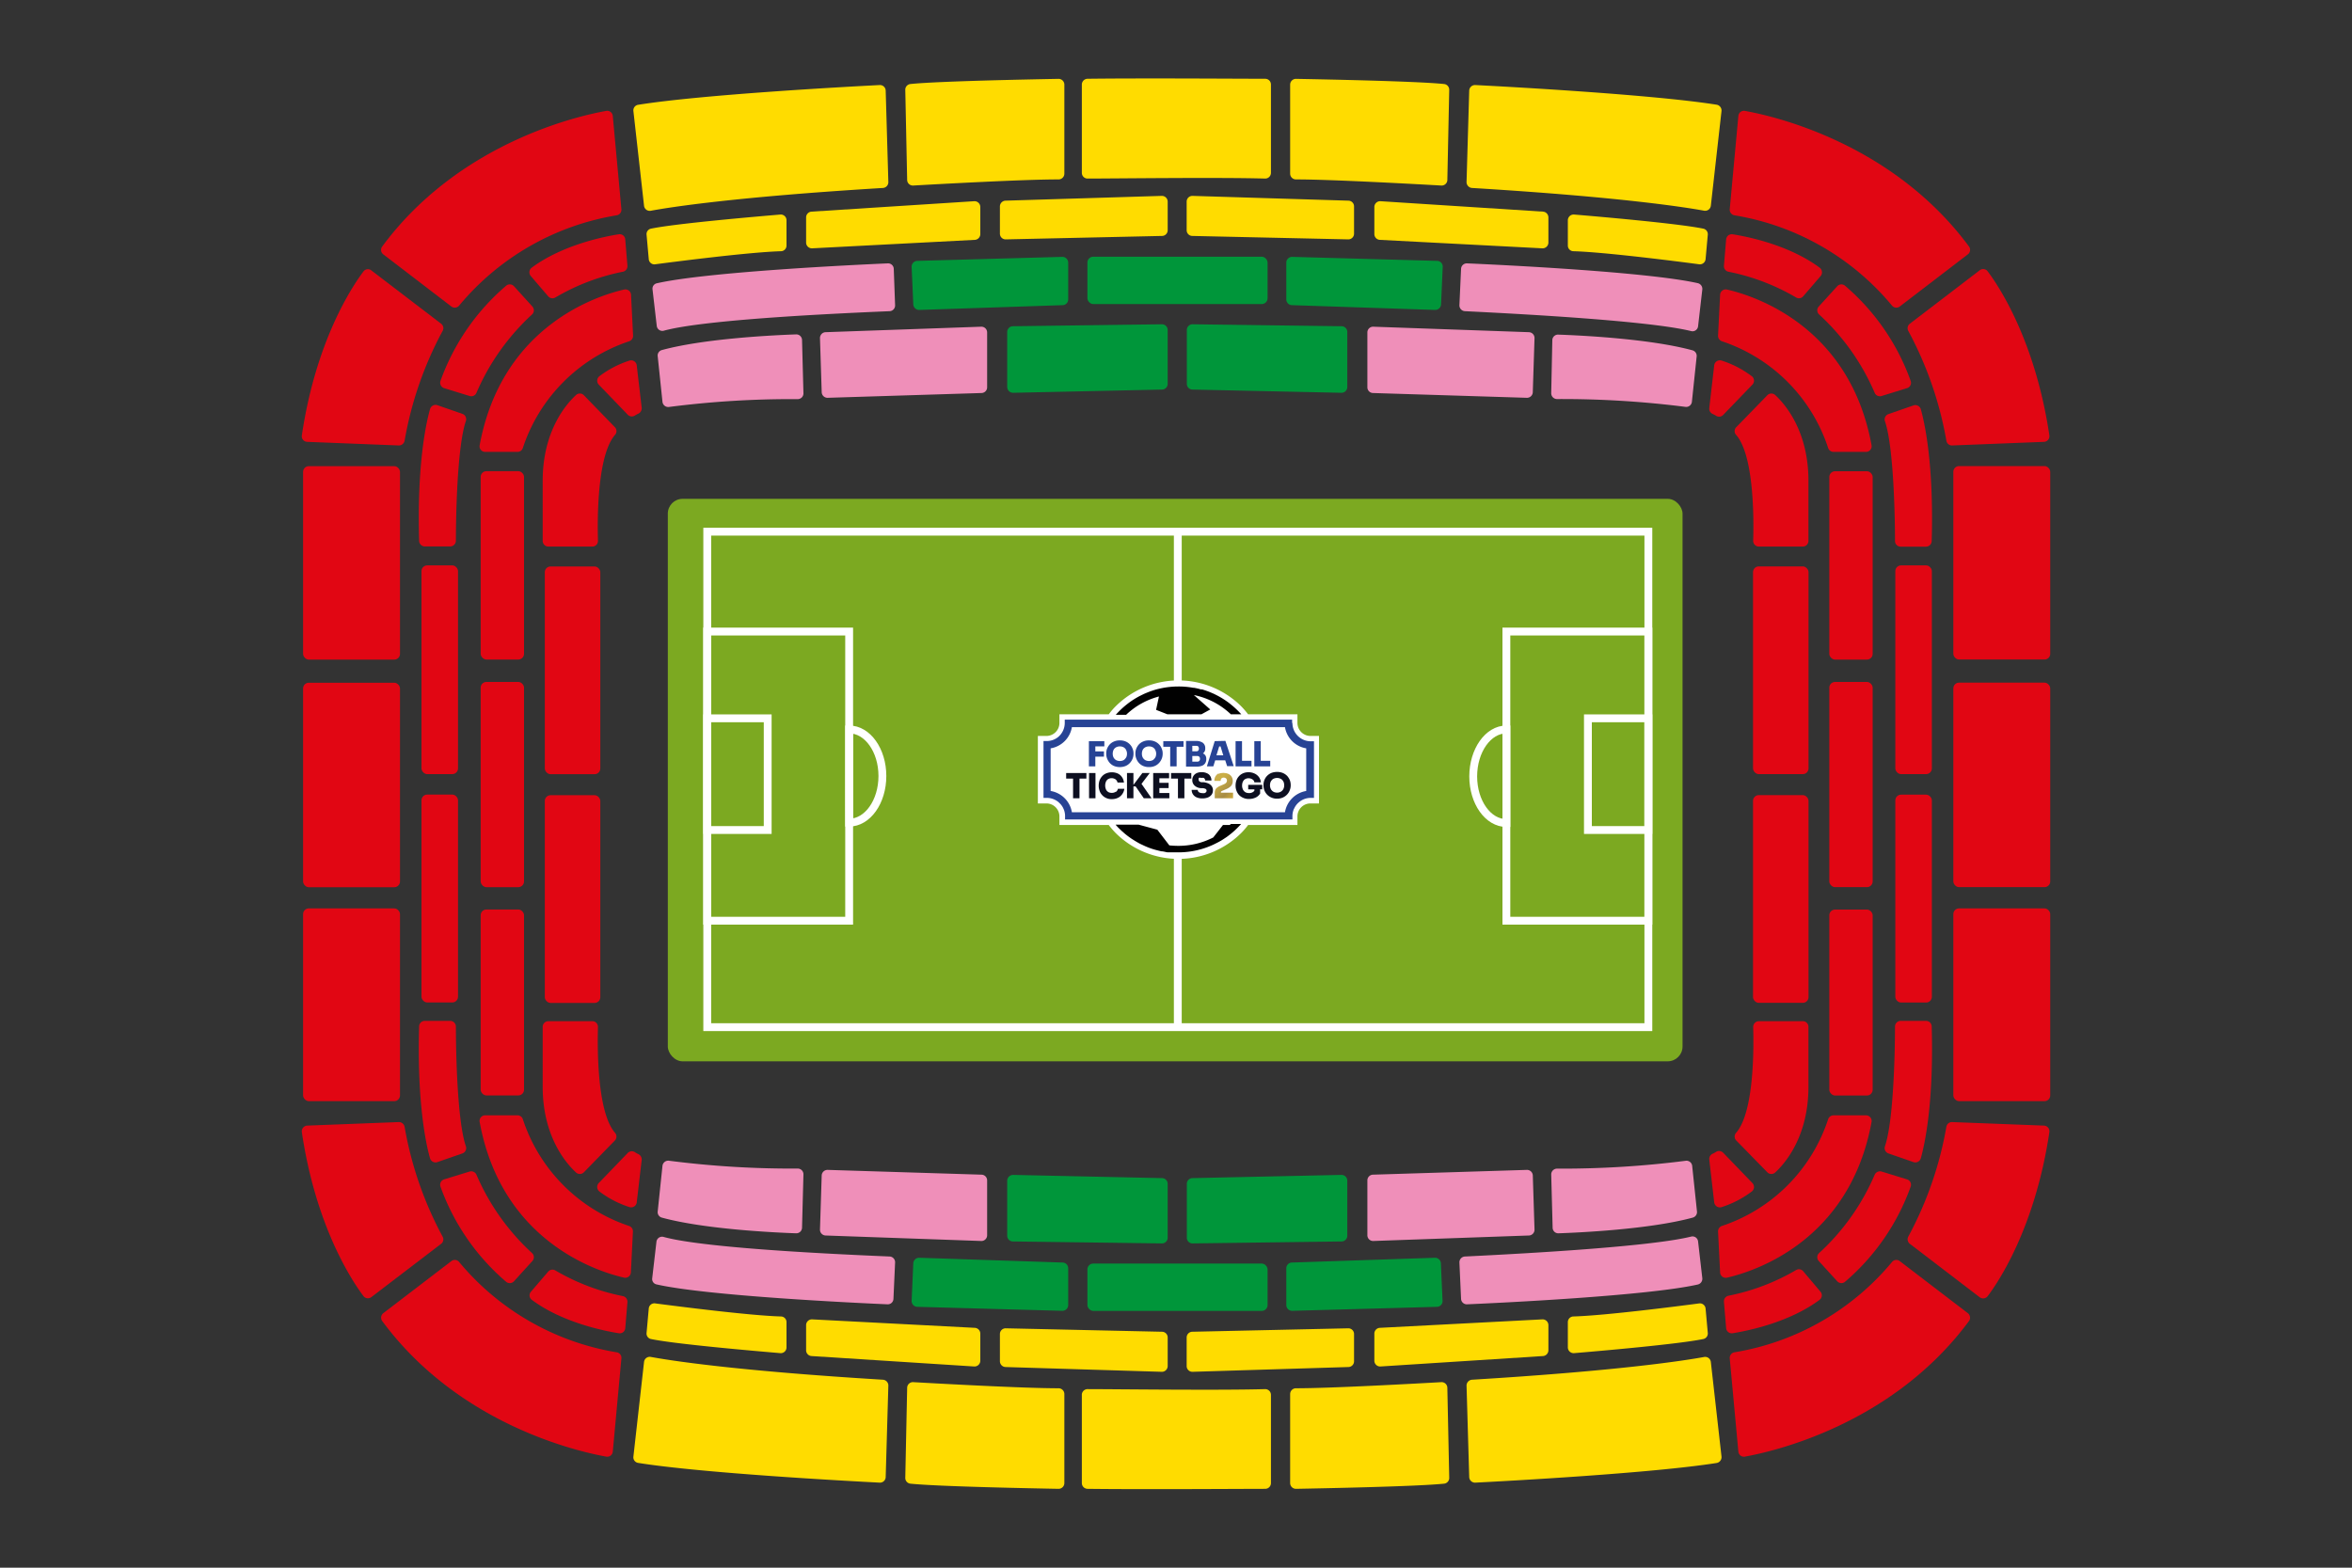 <svg id="Laag_1" data-name="Laag 1" xmlns="http://www.w3.org/2000/svg" xmlns:xlink="http://www.w3.org/1999/xlink" viewBox="0 0 300 200"><rect x="0" y="0" width="300" height="200" fill="#333333" stroke="none"/><defs><style>.cls-1,.cls-3{fill:none;}.cls-2{fill:#7ca921;}.cls-3{stroke:#fff;stroke-miterlimit:10;}.cls-4{clip-path:url(#clip-path);}.cls-5{fill:#fff;}.cls-6{fill:#010101;}.cls-7{fill:#274395;}.cls-8{fill:#0d0f20;}.cls-9{clip-path:url(#clip-path-3);}.cls-10{fill:url(#Naamloos_verloop_27);}.cls-11{fill:#e10613;}.cls-12{fill:#ef8fb9;}.cls-13{fill:#ffdc00;}.cls-14{fill:#00963a;}</style><clipPath id="clip-path"><rect class="cls-1" x="128.55" y="76.43" width="43.53" height="43.53"/></clipPath><clipPath id="clip-path-3"><path class="cls-1" d="M155.43,98.66a1.07,1.07,0,0,0-.4.39,1.2,1.2,0,0,0-.14.57h.8a.45.45,0,0,1,.1-.31.41.41,0,0,1,.3-.11.39.39,0,0,1,.3.11.36.36,0,0,1,.11.26.43.43,0,0,1-.09.28.72.72,0,0,1-.27.19l-.49.21a1.43,1.43,0,0,0-.41.23.68.68,0,0,0-.23.28.87.87,0,0,0-.07.37v.71h2.34v-.71h-1.54v0a.2.2,0,0,1,0-.14.4.4,0,0,1,.16-.1l.49-.21a1.79,1.79,0,0,0,.65-.43,1,1,0,0,0,.2-.62v0a1,1,0,0,0-.14-.53,1,1,0,0,0-.4-.36,1.63,1.63,0,0,0-1.32,0"/></clipPath><linearGradient id="Naamloos_verloop_27" x1="425.4" y1="-284.53" x2="425.48" y2="-284.53" gradientTransform="matrix(0, 93.25, 93.25, 0, 26687.69, -39570.39)" gradientUnits="userSpaceOnUse"><stop offset="0" stop-color="#c6ac57"/><stop offset="0.2" stop-color="#cbaf46"/><stop offset="0.45" stop-color="#a78c44"/><stop offset="0.67" stop-color="#e7bc31"/><stop offset="1" stop-color="#ac8728"/></linearGradient></defs><rect class="cls-2" x="85.18" y="63.64" width="129.43" height="71.76" rx="1.89"/><rect class="cls-3" x="90.21" y="67.83" width="120.04" height="63.21"/><rect class="cls-3" x="202.54" y="91.64" width="7.71" height="14.25"/><rect class="cls-3" x="90.21" y="91.64" width="7.71" height="14.25"/><path class="cls-3" d="M112.55,99c0,3.29-1.9,5.95-4.24,5.95V93.06C110.65,93.06,112.55,95.72,112.55,99Z"/><ellipse class="cls-3" cx="150.31" cy="99.52" rx="6.1" ry="5.95"/><rect class="cls-3" x="192.14" y="80.57" width="18.11" height="36.89"/><rect class="cls-3" x="90.2" y="80.57" width="18.11" height="36.89"/><path class="cls-3" d="M192.14,93.06V105c-2.34,0-4.23-2.66-4.23-5.95S189.8,93.06,192.14,93.06Z"/><line class="cls-3" x1="150.23" y1="67.83" x2="150.23" y2="131.04"/><g class="cls-4"><g class="cls-4"><path class="cls-5" d="M167.56,93.89h-.41a1.67,1.67,0,0,1-1.66-1.66v-1.1H159.2a11.06,11.06,0,0,0-.86-1,11.36,11.36,0,0,0-16.06,0c-.31.31-.59.64-.86,1h-6.29v1.1a1.66,1.66,0,0,1-1.66,1.66h-1.09v8.61h1.09a1.66,1.66,0,0,1,1.66,1.66v1.09h6.29a11.25,11.25,0,0,0,.86,1,11.36,11.36,0,0,0,16.06,0,9.78,9.78,0,0,0,.86-1h6.29v-1.09a1.66,1.66,0,0,1,1.66-1.66h1.09V93.89Z"/><path class="cls-6" d="M156.34,105.82l.65-.57h-1c-.36.47-.85,1.1-1.24,1.59a9.71,9.71,0,0,1-4.45,1.07,10.93,10.93,0,0,1-1.15-.06l-1.53-2-2.38-.64h-2.94l.08.1.19.21.18.18.37.35.39.34c.27.22.54.42.82.61l.44.28c.22.13.44.26.67.38l.47.22a9.21,9.21,0,0,0,1.47.54l.51.13.26.06c.26,0,.52.1.79.13l.27,0,.54,0,.55,0a10.59,10.59,0,0,0,4.5-1l.24-.12a9.33,9.33,0,0,0,.88-.48l.26-.17.3-.2c.21-.15.41-.31.61-.47l.39-.34.19-.18c.19-.18.37-.37.55-.56l.09-.1H157c-.21.2-.43.39-.65.57"/><path class="cls-6" d="M147.84,88.79l-.38,1.77,1.45.57h4.33l1.13-.62-2.09-1.84A9.63,9.63,0,0,1,157,91.13h1.33a11.18,11.18,0,0,0-1.42-1.33c-.13-.11-.27-.21-.41-.31a10.34,10.34,0,0,0-1.44-.86l-.24-.12-.44-.19a10.24,10.24,0,0,0-1.06-.37l-.15,0a7.06,7.06,0,0,0-.91-.21l-.09,0a10.27,10.27,0,0,0-1.85-.16,10.83,10.83,0,0,0-2.92.4,10.58,10.58,0,0,0-1.23.44l-.24.1-.47.23a10.17,10.17,0,0,0-1.73,1.11,11.1,11.1,0,0,0-1.41,1.33h1.32a9.56,9.56,0,0,1,4.21-2.34"/><path class="cls-7" d="M164.81,92.23v-.42h-29v.42A2.35,2.35,0,0,1,135,94L135,94a2.31,2.31,0,0,1-1.49.54h-.41v7.25h.41a2.35,2.35,0,0,1,1.49.53.6.6,0,0,1,.08.08,2.23,2.23,0,0,1,.49.61l.1.21.07.18a2.52,2.52,0,0,1,.11.61v.53h29v-.41a2.38,2.38,0,0,1,.14-.81s0-.07.05-.1a2.35,2.35,0,0,1,.5-.75l.08-.07a2.31,2.31,0,0,1,1.57-.61h.41V94.57h-.41a2.34,2.34,0,0,1-2.34-2.34m-.91,11.39H136.72a3.3,3.3,0,0,0-2.71-2.71V95.47a3.29,3.29,0,0,0,2.71-2.7H163.9a3.29,3.29,0,0,0,2.71,2.7v5.44a3.3,3.3,0,0,0-2.71,2.71"/><polygon class="cls-7" points="139.71 97.77 139.71 96.53 140.81 96.53 140.81 95.86 139.71 95.86 139.71 95.22 140.86 95.22 140.86 94.56 139.71 94.56 139.62 94.56 138.89 94.56 138.89 97.77 139.71 97.77"/><path class="cls-7" d="M143.59,94.6a1.79,1.79,0,0,0-.75-.14,1.73,1.73,0,0,0-.75.14,1.55,1.55,0,0,0-.55.38,1.82,1.82,0,0,0-.33.53,1.73,1.73,0,0,0-.11.6v.09a1.69,1.69,0,0,0,.11.57,1.88,1.88,0,0,0,.32.54,1.59,1.59,0,0,0,.54.4,2,2,0,0,0,1.53,0,1.59,1.59,0,0,0,.54-.4,1.71,1.71,0,0,0,.33-.54,1.69,1.69,0,0,0,.11-.57v-.09a1.53,1.53,0,0,0-.12-.6,1.48,1.48,0,0,0-.33-.53,1.6,1.6,0,0,0-.54-.38m.1,1.93a1,1,0,0,1-.19.29.63.63,0,0,1-.28.2,1.07,1.07,0,0,1-.76,0,.72.72,0,0,1-.29-.2.79.79,0,0,1-.18-.29,1.15,1.15,0,0,1-.06-.37,1.12,1.12,0,0,1,.06-.38.75.75,0,0,1,.18-.3.81.81,0,0,1,.29-.19,1.12,1.12,0,0,1,.38-.07,1.06,1.06,0,0,1,.37.07.73.73,0,0,1,.29.19.75.75,0,0,1,.18.3.92.92,0,0,1,.07.38,1.15,1.15,0,0,1-.06.37"/><path class="cls-7" d="M145.25,97.31a1.59,1.59,0,0,0,.54.4,1.86,1.86,0,0,0,.77.15,1.81,1.81,0,0,0,.76-.15,1.59,1.59,0,0,0,.54-.4,1.71,1.71,0,0,0,.33-.54,1.69,1.69,0,0,0,.11-.57v-.09a1.53,1.53,0,0,0-.12-.6,1.48,1.48,0,0,0-.33-.53,1.6,1.6,0,0,0-.54-.38,1.79,1.79,0,0,0-.75-.14,1.73,1.73,0,0,0-.75.14,1.55,1.55,0,0,0-.55.38,1.82,1.82,0,0,0-.33.53,1.73,1.73,0,0,0-.11.6v.09a1.69,1.69,0,0,0,.11.57,1.88,1.88,0,0,0,.32.54m.46-1.53a.75.75,0,0,1,.18-.3.81.81,0,0,1,.29-.19,1.12,1.12,0,0,1,.38-.07,1.06,1.06,0,0,1,.37.07.73.73,0,0,1,.29.19.75.75,0,0,1,.18.3.92.92,0,0,1,.07.38,1.15,1.15,0,0,1-.06.37,1,1,0,0,1-.19.29.63.63,0,0,1-.28.2,1.07,1.07,0,0,1-.76,0,.72.72,0,0,1-.29-.2.79.79,0,0,1-.18-.29,1.15,1.15,0,0,1-.06-.37,1.12,1.12,0,0,1,.06-.38"/><polygon class="cls-7" points="149.26 97.77 150.08 97.77 150.08 95.27 150.96 95.27 150.96 94.56 148.38 94.56 148.38 95.27 149.26 95.27 149.26 97.77"/><path class="cls-7" d="M151.28,97.8h1.39a1.73,1.73,0,0,0,.65-.11.81.81,0,0,0,.4-.32.89.89,0,0,0,.14-.5v-.06a.75.75,0,0,0-.15-.49.83.83,0,0,0-.28-.21.53.53,0,0,0,.14-.12.74.74,0,0,0,.16-.49v-.06a.83.83,0,0,0-.31-.68,1.47,1.47,0,0,0-.87-.23h-1.27Zm1.69-.72a.37.37,0,0,1-.27.09h-.62v-.72h.62a.37.37,0,0,1,.27.09.38.38,0,0,1,.09.27.37.37,0,0,1-.09.27m-.39-1.93a.33.33,0,0,1,.26.09.46.46,0,0,1,0,.52.33.33,0,0,1-.26.09h-.5v-.7Z"/><path class="cls-7" d="M154.94,94.55l-1,3.22h.82L155,97h1.28l.24.74h.84l-1.06-3.22Zm.22,1.81.35-1.14h.17l.35,1.14Z"/><polygon class="cls-7" points="158.42 97.77 159.63 97.77 159.63 97.06 158.42 97.06 158.42 94.56 157.6 94.56 157.6 97.77 158.33 97.77 158.42 97.77"/><polygon class="cls-7" points="162.02 97.06 160.81 97.06 160.81 94.56 159.99 94.56 159.99 97.77 160.72 97.77 160.81 97.77 162.02 97.77 162.02 97.06"/><polygon class="cls-8" points="135.99 99.33 136.87 99.33 136.87 101.84 137.69 101.84 137.69 99.33 138.57 99.33 138.57 98.62 135.99 98.62 135.99 99.33"/><rect class="cls-8" x="138.91" y="98.62" width="0.82" height="3.22"/><path class="cls-8" d="M142.33,101a.89.89,0,0,1-.52.15,1,1,0,0,1-.36-.06.83.83,0,0,1-.26-.19.72.72,0,0,1-.16-.3,1.14,1.14,0,0,1-.06-.39,1.12,1.12,0,0,1,.06-.38.72.72,0,0,1,.16-.3.58.58,0,0,1,.25-.18.77.77,0,0,1,.34-.07.8.8,0,0,1,.36.07.57.57,0,0,1,.26.19.61.61,0,0,1,.14.29h.82a1.47,1.47,0,0,0-.25-.69,1.35,1.35,0,0,0-.54-.46,1.92,1.92,0,0,0-1.51,0,1.42,1.42,0,0,0-.51.38,1.68,1.68,0,0,0-.31.53,2.09,2.09,0,0,0-.1.6v.1a1.89,1.89,0,0,0,.1.56,1.44,1.44,0,0,0,.3.54,1.48,1.48,0,0,0,.52.4,1.54,1.54,0,0,0,.75.16,1.73,1.73,0,0,0,.81-.18,1.4,1.4,0,0,0,.54-.48,1.44,1.44,0,0,0,.25-.66h-.82a.61.61,0,0,1-.26.4"/><polygon class="cls-8" points="146.65 98.62 145.71 98.62 144.57 100.13 144.57 98.62 143.75 98.62 143.75 101.84 144.57 101.84 144.57 100.33 144.85 100.33 145.89 101.84 146.88 101.84 145.6 100 146.65 98.62"/><polygon class="cls-8" points="147.88 100.54 149.06 100.54 149.06 99.87 147.88 99.87 147.88 99.29 149.12 99.29 149.12 98.62 147.88 98.62 147.79 98.62 147.09 98.62 147.09 101.84 147.79 101.84 147.88 101.84 149.15 101.84 149.15 101.17 147.88 101.17 147.88 100.54"/><polygon class="cls-8" points="151.07 101.84 151.07 99.33 151.95 99.33 151.95 98.62 149.37 98.62 149.37 99.33 150.25 99.33 150.25 101.84 151.07 101.84"/><path class="cls-8" d="M153.06,99.24a.67.67,0,0,1,.22,0,.6.6,0,0,1,.24,0,.34.34,0,0,1,.15.14.35.35,0,0,1,.05.2h.8a1,1,0,0,0-.15-.56.85.85,0,0,0-.42-.37,1.51,1.51,0,0,0-.67-.14,1.59,1.59,0,0,0-.64.12,1,1,0,0,0-.41.35,1,1,0,0,0-.15.54.9.9,0,0,0,.3.71,1.29,1.29,0,0,0,.79.32h.21a1,1,0,0,1,.4.1.25.25,0,0,1,.12.22.26.26,0,0,1-.07.19.41.41,0,0,1-.18.12.85.85,0,0,1-.3,0,.73.73,0,0,1-.32-.06.38.38,0,0,1-.26-.35H152a1,1,0,0,0,.16.56,1.06,1.06,0,0,0,.46.39,1.82,1.82,0,0,0,.75.14,1.93,1.93,0,0,0,.72-.13,1.12,1.12,0,0,0,.46-.36.94.94,0,0,0,.16-.55.86.86,0,0,0-.16-.53,1.05,1.05,0,0,0-.43-.34,2.07,2.07,0,0,0-.64-.16h-.21a.46.46,0,0,1-.29-.11.29.29,0,0,1-.09-.21.34.34,0,0,1,0-.17.33.33,0,0,1,.14-.12"/></g><g class="cls-9"><rect class="cls-10" x="154.07" y="98.16" width="4.04" height="4.04" transform="translate(-25.12 139.72) rotate(-45)"/></g><g class="cls-4"><path class="cls-8" d="M160.73,101.2v-.5H161v-.57h-1.79v.57H160v.17a.65.65,0,0,1-.21.19.89.89,0,0,1-.47.12,1.18,1.18,0,0,1-.39-.07.79.79,0,0,1-.27-.2.85.85,0,0,1-.17-.31,1.1,1.1,0,0,1-.06-.37,1.46,1.46,0,0,1,.05-.38,1.08,1.08,0,0,1,.16-.3.63.63,0,0,1,.26-.19.75.75,0,0,1,.35-.07.83.83,0,0,1,.36.07.75.75,0,0,1,.27.18.55.55,0,0,1,.12.27h.82a1.26,1.26,0,0,0-.24-.67,1.44,1.44,0,0,0-.55-.45,1.76,1.76,0,0,0-.78-.17,1.67,1.67,0,0,0-.73.15,1.48,1.48,0,0,0-.51.38,1.57,1.57,0,0,0-.31.53,2,2,0,0,0-.1.59v.1a1.71,1.71,0,0,0,.1.57,1.81,1.81,0,0,0,.3.54,1.57,1.57,0,0,0,.54.39,1.67,1.67,0,0,0,.78.16,2,2,0,0,0,.86-.19,1.3,1.3,0,0,0,.57-.54"/><path class="cls-8" d="M164.19,99a1.69,1.69,0,0,0-.55-.38,1.89,1.89,0,0,0-.75-.14,2,2,0,0,0-.75.14,1.64,1.64,0,0,0-.54.38,1.57,1.57,0,0,0-.33.53,1.59,1.59,0,0,0-.11.6v.1a1.62,1.62,0,0,0,.1.56,1.64,1.64,0,0,0,.32.54,1.59,1.59,0,0,0,.55.4,1.64,1.64,0,0,0,.76.16,1.71,1.71,0,0,0,.77-.16,1.64,1.64,0,0,0,.86-.94,1.64,1.64,0,0,0,.11-.56v-.1a1.81,1.81,0,0,0-.11-.6,2,2,0,0,0-.33-.53m-.45,1.55a.75.75,0,0,1-.18.3.84.84,0,0,1-.29.2.92.92,0,0,1-.38.07,1,1,0,0,1-.38-.07.8.8,0,0,1-.28-.2.75.75,0,0,1-.18-.3,1,1,0,0,1-.06-.36,1.18,1.18,0,0,1,.06-.39.79.79,0,0,1,.18-.29.67.67,0,0,1,.28-.19,1,1,0,0,1,.38-.07.92.92,0,0,1,.38.07.7.7,0,0,1,.29.19,1,1,0,0,1,.18.29,1.18,1.18,0,0,1,.06.39,1,1,0,0,1-.06.36"/></g></g><rect class="cls-11" x="223.6" y="72.26" width="7.08" height="26.5" rx="0.73"/><rect class="cls-11" x="249.15" y="59.46" width="12.36" height="24.68" rx="0.73"/><rect class="cls-11" x="249.15" y="87.09" width="12.36" height="26.09" rx="0.73"/><rect class="cls-11" x="249.15" y="115.89" width="12.36" height="24.59" rx="0.73"/><rect class="cls-11" x="233.33" y="60.12" width="5.53" height="24.03" rx="0.73"/><rect class="cls-11" x="241.75" y="72.13" width="4.66" height="26.63" rx="0.73"/><rect class="cls-11" x="241.75" y="101.38" width="4.66" height="26.52" rx="0.73"/><rect class="cls-11" x="233.33" y="87" width="5.53" height="26.18" rx="0.73"/><rect class="cls-11" x="233.33" y="116.04" width="5.53" height="23.72" rx="0.73"/><rect class="cls-11" x="223.6" y="101.44" width="7.08" height="26.5" rx="0.73"/><rect class="cls-11" x="69.49" y="72.26" width="7.08" height="26.5" rx="0.73" transform="translate(146.06 171.03) rotate(-180)"/><rect class="cls-11" x="38.66" y="59.46" width="12.36" height="24.68" rx="0.73" transform="translate(89.68 143.61) rotate(-180)"/><rect class="cls-11" x="38.66" y="87.09" width="12.36" height="26.09" rx="0.73" transform="translate(89.68 200.28) rotate(-180)"/><rect class="cls-11" x="38.66" y="115.89" width="12.36" height="24.59" rx="0.73" transform="translate(89.68 256.37) rotate(-180)"/><rect class="cls-11" x="61.31" y="60.12" width="5.53" height="24.03" rx="0.73" transform="translate(128.15 144.26) rotate(-180)"/><rect class="cls-11" x="53.76" y="72.13" width="4.66" height="26.63" rx="0.73" transform="translate(112.18 170.89) rotate(-180)"/><rect class="cls-11" x="53.76" y="101.38" width="4.66" height="26.52" rx="0.73" transform="translate(112.18 229.27) rotate(-180)"/><rect class="cls-11" x="61.31" y="87" width="5.53" height="26.18" rx="0.73" transform="translate(128.15 200.18) rotate(-180)"/><rect class="cls-11" x="61.31" y="116.04" width="5.53" height="23.72" rx="0.73" transform="translate(128.15 255.79) rotate(-180)"/><rect class="cls-11" x="69.49" y="101.44" width="7.08" height="26.5" rx="0.73" transform="translate(146.06 229.39) rotate(-180)"/><path class="cls-12" d="M85.32,148.08a122.25,122.25,0,0,0,16.43,1,.73.73,0,0,1,.73.75l-.18,6.8a.73.73,0,0,1-.75.71c-2.61-.09-11.62-.5-17.13-2a.72.72,0,0,1-.53-.78l.61-5.83A.74.74,0,0,1,85.32,148.08Z"/><path class="cls-12" d="M84.63,157.8c1.65.45,6.79,1.58,28.84,2.5a.73.73,0,0,1,.7.76l-.21,4.65a.72.72,0,0,1-.75.69c-3.95-.17-23-1.07-29.47-2.54a.7.7,0,0,1-.55-.78l.54-4.66A.72.72,0,0,1,84.63,157.8Z"/><path class="cls-13" d="M83.62,166.29c2.7.35,12,1.55,16,1.66a.72.72,0,0,1,.7.72v3.24a.73.73,0,0,1-.78.72c-2.94-.25-13.34-1.14-16.5-1.8a.71.71,0,0,1-.57-.77l.28-3.12A.72.72,0,0,1,83.62,166.29Z"/><path class="cls-13" d="M83,173.11c2.37.44,10.67,1.76,29.62,2.91a.74.74,0,0,1,.69.75l-.34,11.68a.73.73,0,0,1-.76.7c-3.94-.2-22.66-1.21-30.82-2.52a.72.72,0,0,1-.6-.79l1.36-12.1A.73.73,0,0,1,83,173.11Z"/><path class="cls-12" d="M105.57,149.25l19.62.61a.73.73,0,0,1,.72.73v7a.73.73,0,0,1-.77.73l-19.84-.7a.74.74,0,0,1-.71-.76l.22-6.92A.74.74,0,0,1,105.57,149.25Z"/><path class="cls-14" d="M117.27,160.46l18.27.61a.73.73,0,0,1,.71.74v4.68a.74.74,0,0,1-.75.74L117,166.72a.74.74,0,0,1-.72-.77l.21-4.78A.75.75,0,0,1,117.27,160.46Z"/><path class="cls-13" d="M103.6,168.32l20.74,1.08a.74.74,0,0,1,.7.74v3.45a.74.74,0,0,1-.79.74L103.51,173a.74.74,0,0,1-.69-.74v-3.21A.74.74,0,0,1,103.6,168.32Z"/><path class="cls-14" d="M129.22,149.89l19,.41a.73.73,0,0,1,.72.73v6.87a.73.73,0,0,1-.75.73l-19-.25a.73.73,0,0,1-.72-.73v-7A.75.75,0,0,1,129.22,149.89Z"/><rect class="cls-14" x="138.7" y="161.2" width="22.98" height="6.04" rx="0.74"/><path class="cls-13" d="M128.29,169.46l19.93.44a.73.73,0,0,1,.72.73v3.64a.74.74,0,0,1-.76.74l-19.93-.61a.74.74,0,0,1-.71-.74v-3.47A.73.73,0,0,1,128.29,169.46Z"/><path class="cls-13" d="M172,169.46l-19.92.44a.73.73,0,0,0-.72.73v3.64a.73.73,0,0,0,.75.74L172,174.4a.73.73,0,0,0,.71-.74v-3.47A.73.73,0,0,0,172,169.46Z"/><path class="cls-13" d="M116.48,176.33c3,.17,14.17.79,18.55.78a.74.74,0,0,1,.73.74V189.2a.74.74,0,0,1-.75.74c-3.15-.06-15.34-.29-18.89-.66a.73.73,0,0,1-.65-.75l.24-11.48A.73.73,0,0,1,116.48,176.33Z"/><path class="cls-12" d="M215,148.09a124.34,124.34,0,0,1-16.4,1,.74.74,0,0,0-.74.76l.18,6.78a.72.72,0,0,0,.76.71c2.63-.09,11.6-.5,17.11-2a.73.73,0,0,0,.54-.79l-.61-5.8A.73.73,0,0,0,215,148.09Z"/><path class="cls-12" d="M215.71,157.76c-1.58.38-6.67,1.46-28.85,2.54a.74.74,0,0,0-.71.77l.21,4.63a.73.73,0,0,0,.76.7c4-.17,23-1.07,29.45-2.53a.75.75,0,0,0,.56-.81l-.54-4.69A.71.71,0,0,0,215.71,157.76Z"/><path class="cls-13" d="M216.69,166.29c-2.72.36-12,1.55-16,1.66a.72.72,0,0,0-.71.73v3.21a.74.74,0,0,0,.79.74c3-.25,13.31-1.14,16.48-1.8a.72.72,0,0,0,.58-.78l-.28-3.1A.73.73,0,0,0,216.69,166.29Z"/><path class="cls-13" d="M217.36,173.12c-2.4.44-10.69,1.75-29.6,2.9a.75.75,0,0,0-.7.76l.34,11.66a.74.74,0,0,0,.77.71c4-.2,22.64-1.21,30.8-2.51a.75.75,0,0,0,.61-.81l-1.36-12.07A.73.73,0,0,0,217.36,173.12Z"/><path class="cls-12" d="M194.75,149.25l-19.62.61a.73.73,0,0,0-.72.73v7a.73.73,0,0,0,.77.73l19.84-.7a.74.74,0,0,0,.71-.76l-.22-6.92A.74.74,0,0,0,194.75,149.25Z"/><path class="cls-14" d="M183.05,160.46l-18.27.61a.73.73,0,0,0-.71.74v4.68a.74.74,0,0,0,.75.74l18.48-.51A.73.73,0,0,0,184,166l-.21-4.78A.75.75,0,0,0,183.05,160.46Z"/><path class="cls-13" d="M196.72,168.32,176,169.4a.74.74,0,0,0-.7.74v3.45a.74.74,0,0,0,.79.74L196.81,173a.74.74,0,0,0,.69-.74v-3.21A.74.74,0,0,0,196.72,168.32Z"/><path class="cls-14" d="M171.1,149.89l-19,.41a.73.73,0,0,0-.72.73v6.87a.73.73,0,0,0,.75.73l19-.25a.73.73,0,0,0,.72-.73v-7A.74.74,0,0,0,171.1,149.89Z"/><path class="cls-13" d="M183.84,176.33c-3,.17-14.17.79-18.55.78a.74.74,0,0,0-.73.74V189.2a.74.74,0,0,0,.75.74c3.15-.06,15.34-.29,18.89-.66a.73.73,0,0,0,.65-.75l-.24-11.48A.73.73,0,0,0,183.84,176.33Z"/><path class="cls-13" d="M138.74,177.22c3.3,0,16.76.17,22.62,0a.73.73,0,0,1,.75.74v11.25a.73.73,0,0,1-.73.73c-3.12,0-15.52.09-22.66,0a.74.74,0,0,1-.73-.74V178A.73.73,0,0,1,138.74,177.22Z"/><path class="cls-12" d="M85.32,51.92a122.25,122.25,0,0,1,16.43-1,.73.73,0,0,0,.73-.75l-.18-6.8a.73.73,0,0,0-.75-.71c-2.61.09-11.62.5-17.13,2a.72.72,0,0,0-.53.78l.61,5.83A.74.74,0,0,0,85.32,51.92Z"/><path class="cls-12" d="M84.63,42.2c1.65-.45,6.79-1.58,28.84-2.5a.73.73,0,0,0,.7-.76L114,34.29a.72.72,0,0,0-.75-.69c-3.95.17-23,1.07-29.47,2.54a.7.7,0,0,0-.55.78l.54,4.66A.72.72,0,0,0,84.63,42.2Z"/><path class="cls-13" d="M83.62,33.71c2.7-.35,12-1.55,16-1.66a.72.72,0,0,0,.7-.72V28.09a.73.73,0,0,0-.78-.72c-2.94.25-13.34,1.14-16.5,1.8a.71.71,0,0,0-.57.77l.28,3.12A.72.72,0,0,0,83.62,33.71Z"/><path class="cls-13" d="M83,26.89c2.37-.44,10.67-1.76,29.62-2.91a.74.74,0,0,0,.69-.75l-.34-11.68a.73.73,0,0,0-.76-.7c-3.94.2-22.66,1.21-30.82,2.52a.72.72,0,0,0-.6.79l1.36,12.1A.73.73,0,0,0,83,26.89Z"/><path class="cls-12" d="M105.57,50.75l19.62-.61a.73.73,0,0,0,.72-.73v-7a.73.73,0,0,0-.77-.73l-19.84.7a.74.74,0,0,0-.71.76l.22,6.92A.74.74,0,0,0,105.57,50.75Z"/><path class="cls-14" d="M117.27,39.54l18.27-.61a.73.73,0,0,0,.71-.74V33.51a.74.74,0,0,0-.75-.74L117,33.28a.74.74,0,0,0-.72.77l.21,4.78A.75.75,0,0,0,117.27,39.54Z"/><path class="cls-13" d="M103.6,31.68l20.74-1.08a.74.74,0,0,0,.7-.74V26.41a.74.74,0,0,0-.79-.74L103.51,27a.74.74,0,0,0-.69.74v3.21A.74.74,0,0,0,103.6,31.68Z"/><path class="cls-14" d="M129.22,50.11l19-.41a.73.73,0,0,0,.72-.73V42.1a.73.73,0,0,0-.75-.73l-19,.25a.73.73,0,0,0-.72.73v7A.75.75,0,0,0,129.22,50.11Z"/><rect class="cls-14" x="138.7" y="32.75" width="22.98" height="6.04" rx="0.74"/><path class="cls-13" d="M128.29,30.54l19.93-.44a.73.73,0,0,0,.72-.73V25.73a.74.74,0,0,0-.76-.74l-19.93.61a.74.74,0,0,0-.71.74v3.47A.73.73,0,0,0,128.29,30.54Z"/><path class="cls-13" d="M172,30.54l-19.92-.44a.73.73,0,0,1-.72-.73V25.73a.73.73,0,0,1,.75-.74L172,25.6a.73.73,0,0,1,.71.74v3.47A.73.73,0,0,1,172,30.54Z"/><path class="cls-13" d="M116.48,23.67c3-.17,14.17-.79,18.55-.78a.74.74,0,0,0,.73-.74V10.8a.74.74,0,0,0-.75-.74c-3.15.06-15.34.29-18.89.66a.73.73,0,0,0-.65.75L115.71,23A.73.73,0,0,0,116.48,23.67Z"/><path class="cls-12" d="M215,51.91a124.34,124.34,0,0,0-16.4-1,.74.74,0,0,1-.74-.76L198,43.4a.72.72,0,0,1,.76-.71c2.63.09,11.6.5,17.11,2a.73.73,0,0,1,.54.79l-.61,5.8A.73.73,0,0,1,215,51.91Z"/><path class="cls-12" d="M215.71,42.24c-1.58-.38-6.67-1.46-28.85-2.54a.74.74,0,0,1-.71-.77l.21-4.63a.73.73,0,0,1,.76-.7c4,.17,23,1.07,29.45,2.53a.75.75,0,0,1,.56.81l-.54,4.69A.71.71,0,0,1,215.71,42.24Z"/><path class="cls-13" d="M216.69,33.71c-2.72-.36-12-1.55-16-1.66a.72.72,0,0,1-.71-.73V28.11a.74.74,0,0,1,.79-.74c3,.25,13.31,1.14,16.48,1.8a.72.72,0,0,1,.58.78l-.28,3.1A.73.73,0,0,1,216.69,33.71Z"/><path class="cls-13" d="M217.36,26.88c-2.4-.44-10.69-1.75-29.6-2.9a.75.75,0,0,1-.7-.76l.34-11.66a.74.74,0,0,1,.77-.71c4,.2,22.64,1.21,30.8,2.51a.75.75,0,0,1,.61.81l-1.36,12.07A.73.73,0,0,1,217.36,26.88Z"/><path class="cls-12" d="M194.75,50.75l-19.62-.61a.73.73,0,0,1-.72-.73v-7a.73.73,0,0,1,.77-.73l19.84.7a.74.74,0,0,1,.71.76L195.51,50A.74.74,0,0,1,194.75,50.75Z"/><path class="cls-14" d="M183.05,39.54l-18.27-.61a.73.73,0,0,1-.71-.74V33.51a.74.74,0,0,1,.75-.74l18.48.51a.73.73,0,0,1,.72.77l-.21,4.78A.75.75,0,0,1,183.05,39.54Z"/><path class="cls-13" d="M196.72,31.68,176,30.6a.74.74,0,0,1-.7-.74V26.41a.74.74,0,0,1,.79-.74L196.81,27a.74.74,0,0,1,.69.74v3.21A.74.74,0,0,1,196.72,31.68Z"/><path class="cls-14" d="M171.1,50.11l-19-.41a.73.73,0,0,1-.72-.73V42.1a.73.73,0,0,1,.75-.73l19,.25a.73.73,0,0,1,.72.73v7A.74.74,0,0,1,171.1,50.11Z"/><path class="cls-13" d="M183.84,23.67c-3-.17-14.17-.79-18.55-.78a.74.74,0,0,1-.73-.74V10.8a.74.74,0,0,1,.75-.74c3.15.06,15.34.29,18.89.66a.73.73,0,0,1,.65.75L184.61,23A.73.73,0,0,1,183.84,23.67Z"/><path class="cls-13" d="M138.74,22.78c3.3,0,16.76-.17,22.62,0a.73.73,0,0,0,.75-.74V10.78a.73.73,0,0,0-.73-.73c-3.12,0-15.52-.09-22.66,0a.74.74,0,0,0-.73.74V22.05A.73.73,0,0,0,138.74,22.78Z"/><path class="cls-11" d="M222.57,14.15c3.58.63,18.79,4.06,28.58,17.3a.72.72,0,0,1-.15,1l-8.68,6.65a.72.72,0,0,1-1-.12,33.06,33.06,0,0,0-20.08-11.51.73.73,0,0,1-.61-.78l1.1-11.9A.71.71,0,0,1,222.57,14.15Z"/><path class="cls-11" d="M253.54,34.63c1.46,1.94,6.06,8.86,7.86,20.92a.72.72,0,0,1-.69.82L249,56.83a.72.72,0,0,1-.74-.62,46.17,46.17,0,0,0-4.86-14,.72.72,0,0,1,.2-.91l8.89-6.8A.71.71,0,0,1,253.54,34.63Z"/><path class="cls-11" d="M221,29.89c2,.31,7.26,1.4,11.1,4.26a.74.74,0,0,1,.13,1.06L230,37.8a.71.71,0,0,1-.91.15,27.65,27.65,0,0,0-8.6-3.28.72.72,0,0,1-.6-.77l.28-3.36A.72.72,0,0,1,221,29.89Z"/><path class="cls-11" d="M235.33,36.45a28.64,28.64,0,0,1,8.38,12.15.71.71,0,0,1-.47.92l-3.24,1a.72.72,0,0,1-.88-.4,29.1,29.1,0,0,0-7.09-10,.72.72,0,0,1-.06-1l2.37-2.6A.71.71,0,0,1,235.33,36.45Z"/><path class="cls-11" d="M245,52.2c.51,1.81,1.67,7.08,1.39,16.83a.73.73,0,0,1-.72.71h-3.24a.72.72,0,0,1-.72-.72c0-2.65-.14-11.92-1.28-15.27a.72.72,0,0,1,.44-.92l3.2-1.11A.73.73,0,0,1,245,52.2Z"/><path class="cls-11" d="M220.28,36.94c3.34.76,15.64,4.57,18.44,19.87a.72.72,0,0,1-.71.84h-4.14a.73.73,0,0,1-.69-.5,21.37,21.37,0,0,0-13.54-13.61.74.74,0,0,1-.5-.72l.26-5.21A.72.72,0,0,1,220.28,36.94Z"/><path class="cls-11" d="M219.59,46a12.86,12.86,0,0,1,3.86,2,.72.72,0,0,1,.07,1.07l-3.73,3.87a.71.71,0,0,1-.92.09,4,4,0,0,0-.42-.22.73.73,0,0,1-.43-.75l.63-5.47A.73.73,0,0,1,219.59,46Z"/><path class="cls-11" d="M225.44,50.41a.71.71,0,0,1,1,0c1.26,1.16,4.25,4.61,4.23,11V69a.73.73,0,0,1-.72.73h-5.61a.73.73,0,0,1-.72-.75c.08-2.53.15-10.8-2.16-13.48a.71.71,0,0,1,0-1Z"/><path class="cls-11" d="M222.57,185.83c3.58-.64,18.79-4.06,28.58-17.3a.73.73,0,0,0-.15-1l-8.68-6.64a.71.71,0,0,0-1,.12,33.11,33.11,0,0,1-20.08,11.51.73.73,0,0,0-.61.78l1.1,11.9A.71.71,0,0,0,222.57,185.83Z"/><path class="cls-11" d="M253.54,165.35c1.46-1.94,6.06-8.86,7.86-20.92a.73.73,0,0,0-.69-.83L249,143.15a.72.72,0,0,0-.74.62,46.17,46.17,0,0,1-4.86,14,.73.73,0,0,0,.2.91l8.89,6.8A.73.73,0,0,0,253.54,165.35Z"/><path class="cls-11" d="M221,170.09c2-.32,7.26-1.4,11.1-4.27a.72.72,0,0,0,.13-1L230,162.18a.71.71,0,0,0-.91-.15,27.7,27.7,0,0,1-8.6,3.27.73.73,0,0,0-.6.78l.28,3.36A.72.72,0,0,0,221,170.09Z"/><path class="cls-11" d="M235.33,163.53a28.64,28.64,0,0,0,8.38-12.15.71.71,0,0,0-.47-.92l-3.24-1a.75.75,0,0,0-.88.4,29,29,0,0,1-7.09,10,.72.72,0,0,0-.06,1l2.37,2.6A.72.72,0,0,0,235.33,163.53Z"/><path class="cls-11" d="M245,147.77c.51-1.8,1.67-7.08,1.39-16.83a.72.72,0,0,0-.72-.7h-3.24a.72.72,0,0,0-.72.72c0,2.65-.14,11.92-1.28,15.27a.72.72,0,0,0,.44.92l3.2,1.11A.73.73,0,0,0,245,147.77Z"/><path class="cls-11" d="M220.28,163c3.34-.76,15.64-4.57,18.44-19.87a.72.72,0,0,0-.71-.84h-4.14a.73.73,0,0,0-.69.5,21.37,21.37,0,0,1-13.54,13.61.73.73,0,0,0-.5.72l.26,5.21A.72.72,0,0,0,220.28,163Z"/><path class="cls-11" d="M219.59,154a12.8,12.8,0,0,0,3.86-2,.72.72,0,0,0,.07-1.07l-3.73-3.87a.73.73,0,0,0-.92-.1,2.73,2.73,0,0,1-.42.23.73.73,0,0,0-.43.75l.63,5.47A.73.73,0,0,0,219.59,154Z"/><path class="cls-11" d="M225.44,149.57a.72.72,0,0,0,1,0c1.26-1.16,4.25-4.61,4.23-11V131a.72.72,0,0,0-.72-.72h-5.61a.73.73,0,0,0-.72.74c.08,2.53.15,10.8-2.16,13.48a.72.72,0,0,0,0,1Z"/><path class="cls-11" d="M77.32,14.15c-3.58.63-18.79,4.06-28.57,17.3a.71.71,0,0,0,.14,1l8.68,6.65a.72.72,0,0,0,1-.12A33.1,33.1,0,0,1,78.65,27.47a.72.72,0,0,0,.61-.78l-1.1-11.9A.71.71,0,0,0,77.32,14.15Z"/><path class="cls-11" d="M46.36,34.63c-1.46,1.94-6.07,8.86-7.86,20.92a.71.71,0,0,0,.69.82l11.67.46a.74.74,0,0,0,.75-.62,46,46,0,0,1,4.85-14,.71.71,0,0,0-.19-.91l-8.9-6.8A.7.7,0,0,0,46.36,34.63Z"/><path class="cls-11" d="M78.92,29.89c-2,.31-7.25,1.4-11.1,4.26a.73.73,0,0,0-.12,1.06l2.22,2.59a.72.72,0,0,0,.92.15,27.56,27.56,0,0,1,8.59-3.28.72.72,0,0,0,.6-.77l-.28-3.36A.71.71,0,0,0,78.92,29.89Z"/><path class="cls-11" d="M64.56,36.45A28.73,28.73,0,0,0,56.18,48.6a.73.73,0,0,0,.47.92l3.25,1a.71.71,0,0,0,.87-.4,29.24,29.24,0,0,1,7.09-10,.72.72,0,0,0,.06-1l-2.36-2.6A.72.72,0,0,0,64.56,36.45Z"/><path class="cls-11" d="M54.85,52.2C54.34,54,53.18,59.28,53.46,69a.73.73,0,0,0,.72.71h3.24a.73.73,0,0,0,.73-.72c0-2.65.13-11.92,1.27-15.27a.72.72,0,0,0-.44-.92l-3.2-1.11A.73.73,0,0,0,54.85,52.2Z"/><path class="cls-11" d="M79.61,36.94C76.28,37.7,64,41.51,61.18,56.81a.71.71,0,0,0,.71.84H66a.71.71,0,0,0,.69-.5A21.4,21.4,0,0,1,80.25,43.54a.73.73,0,0,0,.5-.72l-.26-5.21A.72.72,0,0,0,79.61,36.94Z"/><path class="cls-11" d="M80.3,46a12.83,12.83,0,0,0-3.85,2,.73.73,0,0,0-.08,1.07l3.73,3.87A.73.73,0,0,0,81,53a3,3,0,0,1,.41-.22.76.76,0,0,0,.44-.75l-.64-5.47A.72.72,0,0,0,80.3,46Z"/><path class="cls-11" d="M74.46,50.41a.71.71,0,0,0-1,0c-1.26,1.16-4.26,4.61-4.24,11V69a.73.73,0,0,0,.72.73h5.61a.72.72,0,0,0,.72-.75c-.07-2.53-.14-10.8,2.16-13.48a.72.72,0,0,0,0-1Z"/><path class="cls-11" d="M77.32,185.83c-3.58-.64-18.79-4.06-28.57-17.3a.73.73,0,0,1,.14-1l8.68-6.64a.71.71,0,0,1,1,.12,33.15,33.15,0,0,0,20.08,11.51.71.71,0,0,1,.61.78l-1.1,11.9A.71.71,0,0,1,77.32,185.83Z"/><path class="cls-11" d="M46.36,165.35c-1.46-1.94-6.07-8.86-7.86-20.92a.73.73,0,0,1,.69-.83l11.67-.45a.74.74,0,0,1,.75.62,46,46,0,0,0,4.85,14,.71.71,0,0,1-.19.91l-8.9,6.8A.72.72,0,0,1,46.36,165.35Z"/><path class="cls-11" d="M78.92,170.09c-2-.32-7.25-1.4-11.1-4.27a.71.71,0,0,1-.12-1l2.22-2.59a.72.72,0,0,1,.92-.15,27.61,27.61,0,0,0,8.59,3.27.73.73,0,0,1,.6.78l-.28,3.36A.71.71,0,0,1,78.92,170.09Z"/><path class="cls-11" d="M64.56,163.53a28.73,28.73,0,0,1-8.38-12.15.72.72,0,0,1,.47-.92l3.25-1a.73.73,0,0,1,.87.4,29.16,29.16,0,0,0,7.09,10,.72.72,0,0,1,.06,1l-2.36,2.6A.73.73,0,0,1,64.56,163.53Z"/><path class="cls-11" d="M54.85,147.77c-.51-1.8-1.67-7.08-1.39-16.83a.72.72,0,0,1,.72-.7h3.24a.73.73,0,0,1,.73.72c0,2.65.13,11.92,1.27,15.27a.72.72,0,0,1-.44.92l-3.2,1.11A.73.73,0,0,1,54.85,147.77Z"/><path class="cls-11" d="M79.61,163c-3.33-.76-15.63-4.57-18.43-19.87a.71.71,0,0,1,.71-.84H66a.71.71,0,0,1,.69.5,21.4,21.4,0,0,0,13.54,13.61.72.72,0,0,1,.5.72l-.26,5.21A.72.72,0,0,1,79.61,163Z"/><path class="cls-11" d="M80.3,154a12.76,12.76,0,0,1-3.85-2,.73.73,0,0,1-.08-1.07l3.73-3.87A.74.74,0,0,1,81,147a2.22,2.22,0,0,0,.41.23.76.76,0,0,1,.44.75l-.64,5.47A.72.72,0,0,1,80.3,154Z"/><path class="cls-11" d="M74.46,149.57a.72.72,0,0,1-1,0c-1.26-1.16-4.26-4.61-4.24-11V131a.72.72,0,0,1,.72-.72h5.61a.72.72,0,0,1,.72.74c-.07,2.53-.14,10.8,2.16,13.48a.73.73,0,0,1,0,1Z"/></svg>